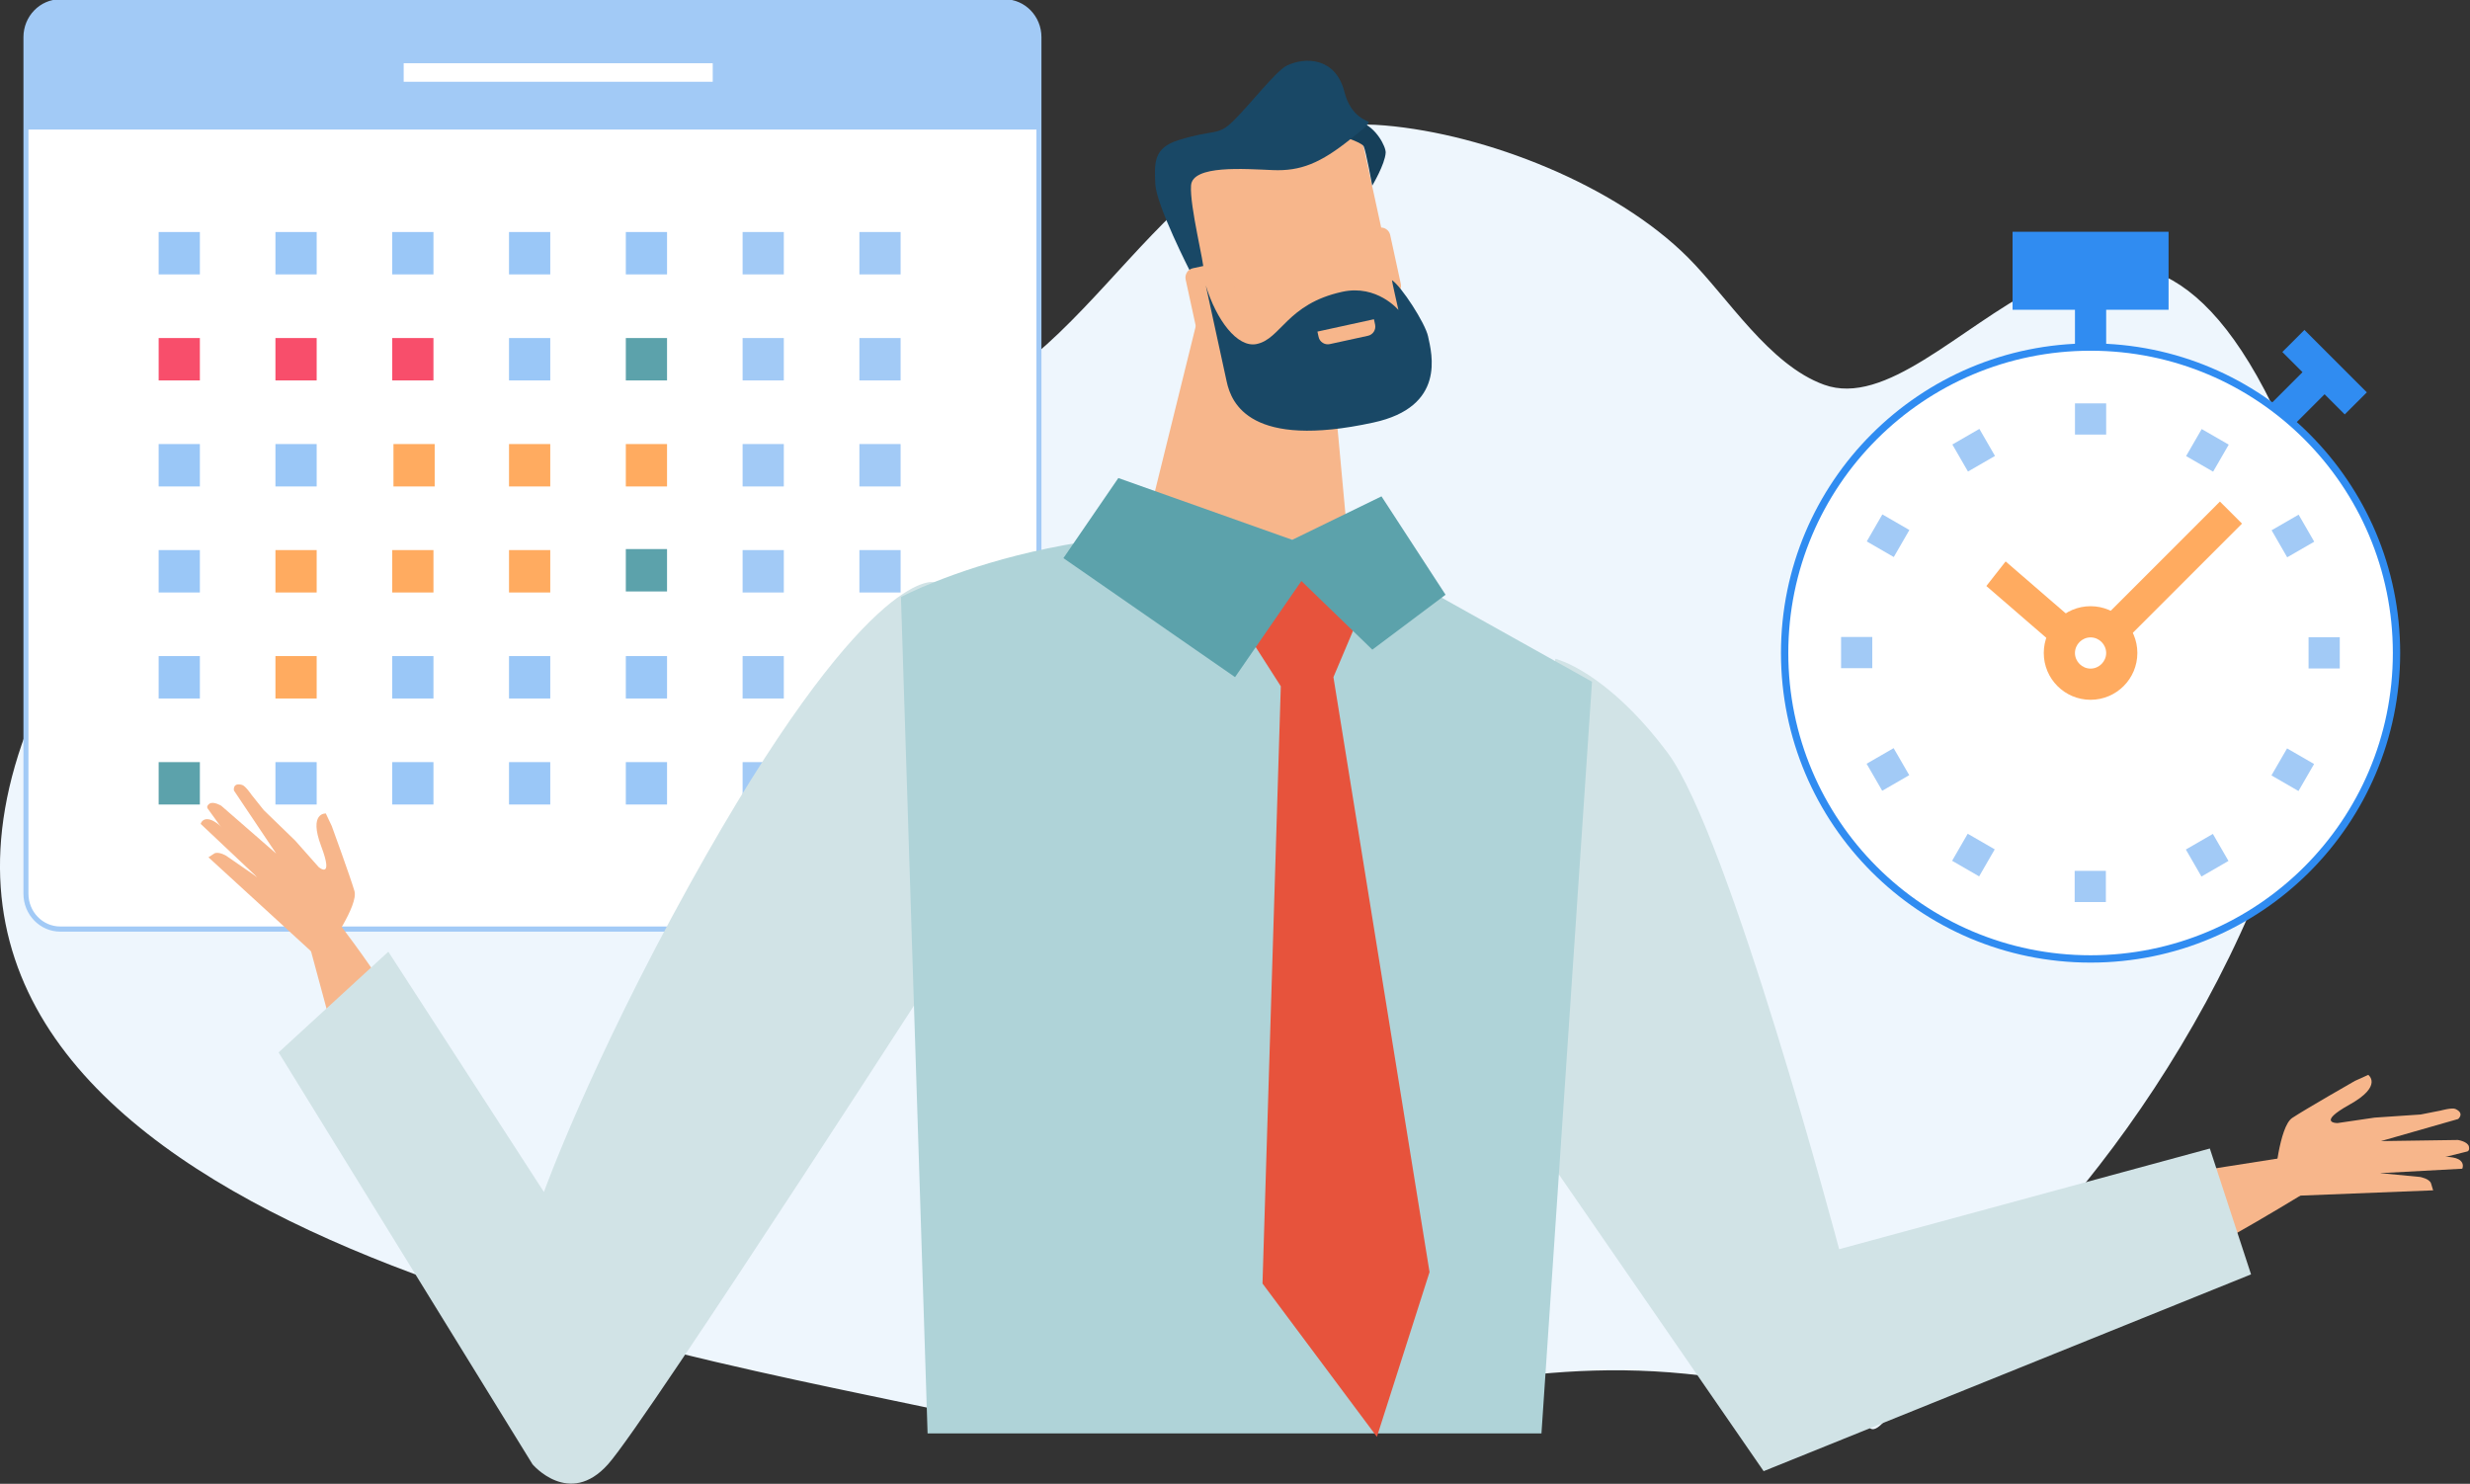 <?xml version="1.0" encoding="UTF-8" standalone="no"?>
<!DOCTYPE svg PUBLIC "-//W3C//DTD SVG 1.1//EN" "http://www.w3.org/Graphics/SVG/1.1/DTD/svg11.dtd">
<svg width="100%" height="100%" viewBox="0 0 1385 832" version="1.1" xmlns="http://www.w3.org/2000/svg" xmlns:xlink="http://www.w3.org/1999/xlink" xml:space="preserve" xmlns:serif="http://www.serif.com/" style="fill-rule:evenodd;clip-rule:evenodd;stroke-linejoin:round;stroke-miterlimit:2;">
    <rect x="0" y="0" width="1385" height="832" fill="#333333" stroke="none"/>
    <g transform="matrix(1,0,0,1,-21684.6,-30225.6)">
        <g transform="matrix(1,0,0,1,19962,29507.8)">
            <g transform="matrix(-1,0,0,1,4816.96,-2916.29)">
                <path d="M2066,4391.27C2065.99,4391.28 2059.78,4382.02 2047.61,4431.32C2043.23,4449.07 2022.11,4405.13 2009.43,4391.97C1977.19,4358.5 1945.54,4323.98 1917.02,4287.26C1834.17,4180.58 1753.52,4005.95 1816.05,3870.06C1906.79,3672.88 2002.81,3874.81 2071.62,3849.79C2102.49,3838.57 2125.43,3800.91 2147.87,3778.46C2188.53,3737.81 2260.99,3709.32 2317.82,3704.44C2434.27,3694.43 2468.51,3825.36 2561.21,3862.44C2613.62,3883.41 2690.91,3845.76 2744.39,3841.36C2881.07,3830.1 3025.83,3908.67 3077.5,4038.83C3184.97,4309.56 2750.74,4386.03 2570.58,4424.18C2505.53,4437.95 2437.05,4432.73 2369.59,4424.3C2264.18,4411.12 2202.22,4388.48 2091.18,4414.11" style="fill:rgb(238,246,253);"/>
            </g>
            <g transform="matrix(2.741,0,0,2.82,-6616.02,-2719.05)">
                <g transform="matrix(1.735,0,0,1.735,1852.83,1058.94)">
                    <path d="M808.005,194.53C808.005,196.767 806.193,198.578 803.956,198.578L692.615,198.578C690.379,198.578 688.565,196.767 688.565,194.53L688.565,96.363C688.565,94.128 690.379,92.314 692.615,92.314L803.956,92.314C806.193,92.314 808.005,94.128 808.005,96.363L808.005,194.53Z" style="fill:white;fill-rule:nonzero;stroke:rgb(162,202,246);stroke-width:0.59px;"/>
                </g>
                <g transform="matrix(1.735,0,0,1.735,1852.83,1058.94)">
                    <path d="M688.565,106.955L688.565,96.363C688.565,94.128 690.379,92.314 692.615,92.314L803.956,92.314C806.193,92.314 808.005,94.128 808.005,96.363L808.005,106.955L688.565,106.955Z" style="fill:rgb(162,202,246);fill-rule:nonzero;"/>
                </g>
                <g transform="matrix(1.735,0,0,1.735,1852.83,1058.94)">
                    <path d="M733.103,100.413L733.103,101.475L769.542,101.475L769.542,99.35L733.103,99.35L733.103,101.475L733.103,100.413L733.103,101.475L769.542,101.475L769.542,99.35L733.103,99.35L733.103,101.475L733.103,100.413Z" style="fill:white;fill-rule:nonzero;"/>
                </g>
                <g transform="matrix(1.735,0,0,1.735,1852.83,1058.94)">
                    <rect x="704.212" y="118.694" width="4.86" height="4.858" style="fill:rgb(154,199,247);fill-rule:nonzero;"/>
                </g>
                <g transform="matrix(1.735,0,0,1.735,1852.83,1058.94)">
                    <rect x="717.982" y="118.694" width="4.862" height="4.858" style="fill:rgb(154,199,247);fill-rule:nonzero;"/>
                </g>
                <g transform="matrix(1.735,0,0,1.735,1852.83,1058.94)">
                    <rect x="731.754" y="118.694" width="4.859" height="4.858" style="fill:rgb(154,199,247);fill-rule:nonzero;"/>
                </g>
                <g transform="matrix(1.735,0,0,1.735,1852.83,1058.94)">
                    <rect x="745.523" y="118.694" width="4.862" height="4.858" style="fill:rgb(154,199,247);fill-rule:nonzero;"/>
                </g>
                <g transform="matrix(1.735,0,0,1.735,1852.83,1058.94)">
                    <rect x="759.295" y="118.694" width="4.859" height="4.858" style="fill:rgb(154,199,247);fill-rule:nonzero;"/>
                </g>
                <g transform="matrix(1.735,0,0,1.735,1852.83,1058.94)">
                    <rect x="773.064" y="118.694" width="4.86" height="4.858" style="fill:rgb(162,202,246);fill-rule:nonzero;"/>
                </g>
                <g transform="matrix(1.735,0,0,1.735,1852.83,1058.94)">
                    <rect x="786.835" y="118.694" width="4.859" height="4.858" style="fill:rgb(162,202,246);fill-rule:nonzero;"/>
                </g>
                <g transform="matrix(1.735,0,0,1.735,1852.83,1058.94)">
                    <rect x="704.212" y="130.845" width="4.86" height="4.858" style="fill:rgb(248,78,107);fill-rule:nonzero;"/>
                </g>
                <g transform="matrix(1.735,0,0,1.735,1852.83,1058.94)">
                    <rect x="717.982" y="130.845" width="4.862" height="4.858" style="fill:rgb(248,78,107);fill-rule:nonzero;"/>
                </g>
                <g transform="matrix(1.735,0,0,1.735,1852.83,1058.94)">
                    <rect x="731.754" y="130.845" width="4.859" height="4.858" style="fill:rgb(248,78,107);fill-rule:nonzero;"/>
                </g>
                <g transform="matrix(1.735,0,0,1.735,1852.83,1058.94)">
                    <rect x="745.523" y="130.845" width="4.862" height="4.858" style="fill:rgb(154,199,247);fill-rule:nonzero;"/>
                </g>
                <g transform="matrix(1.735,0,0,1.735,1852.83,1058.94)">
                    <rect x="759.295" y="130.845" width="4.859" height="4.858" style="fill:rgb(92,162,171);fill-rule:nonzero;"/>
                </g>
                <g transform="matrix(1.735,0,0,1.735,1852.83,1100.9)">
                    <rect x="759.295" y="130.845" width="4.859" height="4.858" style="fill:rgb(92,162,171);fill-rule:nonzero;"/>
                </g>
                <g transform="matrix(1.735,0,0,1.735,1852.83,1058.94)">
                    <rect x="773.064" y="130.845" width="4.86" height="4.858" style="fill:rgb(162,202,246);fill-rule:nonzero;"/>
                </g>
                <g transform="matrix(1.735,0,0,1.735,1852.83,1058.94)">
                    <rect x="786.835" y="130.845" width="4.859" height="4.858" style="fill:rgb(162,202,246);fill-rule:nonzero;"/>
                </g>
                <g transform="matrix(1.735,0,0,1.735,1852.83,1058.94)">
                    <rect x="704.212" y="142.994" width="4.86" height="4.86" style="fill:rgb(154,199,247);fill-rule:nonzero;"/>
                </g>
                <g transform="matrix(1.735,0,0,1.735,1852.83,1058.94)">
                    <rect x="717.982" y="142.994" width="4.862" height="4.86" style="fill:rgb(154,199,247);fill-rule:nonzero;"/>
                </g>
                <g transform="matrix(1.735,0,0,1.735,1852.83,1058.94)">
                    <rect x="745.523" y="142.994" width="4.862" height="4.86" style="fill:rgb(255,171,96);fill-rule:nonzero;"/>
                </g>
                <g transform="matrix(1.735,0,0,1.735,1829.19,1058.94)">
                    <rect x="745.523" y="142.994" width="4.862" height="4.86" style="fill:rgb(255,171,96);fill-rule:nonzero;"/>
                </g>
                <g transform="matrix(1.735,0,0,1.735,1852.83,1058.94)">
                    <rect x="759.295" y="142.994" width="4.859" height="4.86" style="fill:rgb(255,171,96);fill-rule:nonzero;"/>
                </g>
                <g transform="matrix(1.735,0,0,1.735,1852.83,1058.94)">
                    <rect x="773.064" y="142.994" width="4.86" height="4.86" style="fill:rgb(162,202,246);fill-rule:nonzero;"/>
                </g>
                <g transform="matrix(1.735,0,0,1.735,1852.83,1058.94)">
                    <rect x="786.835" y="142.994" width="4.859" height="4.86" style="fill:rgb(162,202,246);fill-rule:nonzero;"/>
                </g>
                <g transform="matrix(1.735,0,0,1.735,1852.83,1058.94)">
                    <rect x="704.212" y="155.145" width="4.86" height="4.86" style="fill:rgb(154,199,247);fill-rule:nonzero;"/>
                </g>
                <g transform="matrix(1.735,0,0,1.735,1852.83,1058.94)">
                    <rect x="717.982" y="155.145" width="4.862" height="4.86" style="fill:rgb(255,171,96);fill-rule:nonzero;"/>
                </g>
                <g transform="matrix(1.735,0,0,1.735,1852.83,1058.94)">
                    <rect x="731.754" y="155.145" width="4.859" height="4.86" style="fill:rgb(255,171,96);fill-rule:nonzero;"/>
                </g>
                <g transform="matrix(1.735,0,0,1.735,1852.83,1058.94)">
                    <rect x="745.523" y="155.145" width="4.862" height="4.86" style="fill:rgb(255,171,96);fill-rule:nonzero;"/>
                </g>
                <g transform="matrix(1.735,0,0,1.735,1852.83,1058.94)">
                    <rect x="773.064" y="155.145" width="4.86" height="4.86" style="fill:rgb(162,202,246);fill-rule:nonzero;"/>
                </g>
                <g transform="matrix(1.735,0,0,1.735,1852.83,1058.94)">
                    <rect x="786.835" y="155.145" width="4.859" height="4.86" style="fill:rgb(162,202,246);fill-rule:nonzero;"/>
                </g>
                <g transform="matrix(1.735,0,0,1.735,1852.83,1058.94)">
                    <rect x="704.212" y="167.293" width="4.86" height="4.861" style="fill:rgb(154,199,247);fill-rule:nonzero;"/>
                </g>
                <g transform="matrix(1.735,0,0,1.735,1852.83,1058.94)">
                    <rect x="717.982" y="167.293" width="4.862" height="4.861" style="fill:rgb(255,171,96);fill-rule:nonzero;"/>
                </g>
                <g transform="matrix(1.735,0,0,1.735,1852.83,1058.94)">
                    <rect x="731.754" y="167.293" width="4.859" height="4.861" style="fill:rgb(154,199,247);fill-rule:nonzero;"/>
                </g>
                <g transform="matrix(1.735,0,0,1.735,1852.83,1058.94)">
                    <rect x="745.523" y="167.293" width="4.862" height="4.861" style="fill:rgb(154,199,247);fill-rule:nonzero;"/>
                </g>
                <g transform="matrix(1.735,0,0,1.735,1852.83,1058.94)">
                    <rect x="759.295" y="167.293" width="4.859" height="4.861" style="fill:rgb(154,199,247);fill-rule:nonzero;"/>
                </g>
                <g transform="matrix(1.735,0,0,1.735,1852.83,1058.94)">
                    <rect x="773.064" y="167.293" width="4.86" height="4.861" style="fill:rgb(162,202,246);fill-rule:nonzero;"/>
                </g>
                <g transform="matrix(1.735,0,0,1.735,1852.83,1058.94)">
                    <rect x="786.835" y="167.293" width="4.859" height="4.861" style="fill:rgb(162,202,246);fill-rule:nonzero;"/>
                </g>
                <g transform="matrix(1.735,0,0,1.735,1852.83,1058.94)">
                    <rect x="704.212" y="179.446" width="4.86" height="4.859" style="fill:rgb(92,162,171);fill-rule:nonzero;"/>
                </g>
                <g transform="matrix(1.735,0,0,1.735,1852.83,1058.94)">
                    <rect x="717.982" y="179.446" width="4.862" height="4.859" style="fill:rgb(154,199,247);fill-rule:nonzero;"/>
                </g>
                <g transform="matrix(1.735,0,0,1.735,1852.83,1058.94)">
                    <rect x="731.754" y="179.446" width="4.859" height="4.859" style="fill:rgb(154,199,247);fill-rule:nonzero;"/>
                </g>
                <g transform="matrix(1.735,0,0,1.735,1852.83,1058.94)">
                    <rect x="745.523" y="179.446" width="4.862" height="4.859" style="fill:rgb(154,199,247);fill-rule:nonzero;"/>
                </g>
                <g transform="matrix(1.735,0,0,1.735,1852.83,1058.94)">
                    <rect x="759.295" y="179.446" width="4.859" height="4.859" style="fill:rgb(154,199,247);fill-rule:nonzero;"/>
                </g>
                <g transform="matrix(1.735,0,0,1.735,1852.83,1058.94)">
                    <rect x="773.064" y="179.446" width="4.86" height="4.859" style="fill:rgb(162,202,246);fill-rule:nonzero;"/>
                </g>
                <g transform="matrix(1.735,0,0,1.735,1852.83,1058.94)">
                    <rect x="786.835" y="179.446" width="4.859" height="4.859" style="fill:rgb(162,202,246);fill-rule:nonzero;"/>
                </g>
            </g>
            <g transform="matrix(-6.806,0,0,6.806,8997.01,-889.645)">
                <path d="M975.754,285.091L969.481,259.701L959.267,264.53L956.666,292.726L975.754,285.091Z" style="fill:rgb(247,182,139);fill-rule:nonzero;"/>
            </g>
            <g transform="matrix(-6.806,0,0,6.806,8997.01,-889.645)">
                <path d="M953.175,263.465C952.898,264.719 953.694,265.953 954.943,266.226L965.143,268.444C966.391,268.718 967.627,267.922 967.901,266.671L971.185,251.567C971.462,250.318 970.666,249.081 969.412,248.806L959.217,246.594C957.967,246.318 956.732,247.111 956.458,248.364L953.175,263.465Z" style="fill:rgb(247,182,139);fill-rule:nonzero;"/>
            </g>
            <g transform="matrix(-6.806,0,0,6.806,8997.01,-889.645)">
                <path d="M955.768,251.474C955.768,251.474 954.716,249.717 954.661,248.761C954.631,248.281 955.446,246.66 956.724,246.245C958.001,245.833 958.676,247.262 958.676,247.262C958.676,247.262 956.648,247.875 956.473,248.232C956.296,248.592 955.768,251.474 955.768,251.474Z" style="fill:rgb(22,63,89);fill-rule:nonzero;"/>
            </g>
            <g transform="matrix(-6.806,0,0,6.806,8997.01,-889.645)">
                <path d="M970.747,258.587C970.747,258.587 973.549,253.12 973.638,251.36C973.723,249.594 973.79,248.375 971.758,247.735C968.711,246.779 968.527,247.429 967.224,246.154C965.918,244.886 963.695,242.018 962.811,241.589C961.334,240.869 958.786,240.86 958.054,243.767C957.513,245.913 956.034,246.145 956.055,246.235C956.12,246.524 956.633,246.895 957.513,247.604C960.04,249.637 961.678,250.291 963.97,250.194C966.268,250.102 970.574,249.752 970.697,251.46C970.82,253.168 969.564,258.037 969.668,258.454C969.779,258.875 970.305,258.792 970.747,258.587Z" style="fill:rgb(25,72,102);fill-rule:nonzero;"/>
            </g>
            <g transform="matrix(-6.806,0,0,6.806,8997.01,-889.645)">
                <path d="M966.548,262.423C966.459,262.841 966.726,263.253 967.141,263.343L969.343,263.821C969.76,263.914 970.172,263.646 970.265,263.232L971.141,259.206C971.228,258.788 970.967,258.374 970.55,258.282L968.347,257.806C967.927,257.715 967.518,257.979 967.43,258.395L966.548,262.423Z" style="fill:rgb(247,182,139);fill-rule:nonzero;"/>
            </g>
            <g transform="matrix(-6.806,0,0,6.806,8997.01,-889.645)">
                <path d="M953.416,259.561C953.322,259.982 953.589,260.394 954.004,260.483L956.204,260.962C956.623,261.054 957.036,260.789 957.128,260.369L958.001,256.344C958.091,255.93 957.829,255.514 957.412,255.424L955.208,254.943C954.793,254.855 954.38,255.123 954.29,255.537L953.416,259.561Z" style="fill:rgb(247,182,139);fill-rule:nonzero;"/>
            </g>
            <g transform="matrix(-6.806,0,0,6.806,8997.01,-889.645)">
                <path d="M969.481,259.701C969.481,259.701 968.189,265.644 967.758,267.627C967.368,269.421 965.796,273.199 955.672,270.992C949.678,269.693 950.853,265.334 951.17,263.886C951.41,262.785 953.375,259.757 954.144,259.262C954.171,259.248 953.612,261.717 953.612,261.717C953.612,261.717 955.379,259.598 958.227,260.218C962.823,261.216 963.282,264.134 965.318,264.528C966.889,264.83 968.61,262.544 969.481,259.701Z" style="fill:rgb(25,72,102);fill-rule:nonzero;"/>
            </g>
            <g transform="matrix(-6.806,0,0,6.806,8997.01,-889.645)">
                <path d="M959.267,264.53L956.122,263.844C955.706,263.755 955.442,263.343 955.532,262.923L955.628,262.482L960.284,263.499L960.188,263.938C960.096,264.355 959.685,264.62 959.267,264.53Z" style="fill:rgb(247,182,139);fill-rule:nonzero;"/>
            </g>
            <g transform="matrix(-6.806,0,0,6.806,8997.01,-889.645)">
                <path d="M1038.06,333.559L1045.3,306.779C1045.3,306.779 1031.55,322.456 1031.05,331.304C1030.55,340.155 1038.06,333.559 1038.06,333.559Z" style="fill:rgb(247,182,139);fill-rule:nonzero;"/>
            </g>
            <g transform="matrix(-6.806,0,0,6.806,8997.01,-889.645)">
                <path d="M1041.74,314.234C1041.74,314.234 1039.28,310.761 1039.62,309.593C1039.96,308.426 1041.49,304.234 1041.49,304.234L1041.98,303.2C1041.98,303.2 1043.42,303.094 1042.36,305.901C1041.3,308.709 1042.57,307.614 1042.57,307.614L1044.51,305.426L1047.09,302.926L1048.09,301.674C1048.09,301.674 1048.6,300.92 1048.88,300.846C1049.68,300.626 1049.55,301.309 1049.55,301.309L1046.07,306.503L1050.59,302.567C1050.59,302.567 1051.25,302.159 1051.58,302.404C1051.88,302.633 1051.7,302.81 1051.7,302.81L1047.64,308.443L1050.2,306.674C1050.2,306.674 1050.86,306.29 1051.19,306.509C1051.54,306.751 1051.65,306.809 1051.65,306.809L1042.73,314.977L1041.74,314.234Z" style="fill:rgb(247,182,139);fill-rule:nonzero;"/>
            </g>
            <g transform="matrix(-6.806,0,0,6.806,8997.01,-889.645)">
                <path d="M1047.05,307.045L1050.39,304.458C1050.39,304.458 1051.07,303.799 1051.58,303.688C1052.17,303.562 1052.29,304.058 1052.29,304.058L1047.64,308.443L1047.05,307.045Z" style="fill:rgb(247,182,139);fill-rule:nonzero;"/>
            </g>
            <g transform="matrix(-6.806,0,0,6.806,8997.01,-889.645)">
                <path d="M900.22,334.618L872.203,330.222C872.203,330.222 892.11,343.33 898.94,344.221C905.771,345.112 900.22,334.618 900.22,334.618Z" style="fill:rgb(247,182,139);fill-rule:nonzero;"/>
            </g>
            <g transform="matrix(-6.806,0,0,6.806,8997.01,-889.645)">
                <path d="M881.431,333.483C881.431,333.483 881.047,328.999 879.977,328.286C878.907,327.576 874.812,325.233 874.812,325.233L873.708,324.734C873.708,324.734 872.47,325.635 875.239,327.179C878.012,328.724 876.238,328.706 876.238,328.706L873.185,328.257L869.394,328L867.731,327.672C867.731,327.672 866.802,327.416 866.527,327.544C865.733,327.91 866.306,328.373 866.306,328.373L872.66,330.191L866.323,330.099C866.323,330.099 865.511,330.221 865.416,330.64C865.326,331.033 865.59,331.055 865.59,331.055L872.717,332.831L869.44,333.146C869.44,333.146 868.646,333.287 868.531,333.69C868.406,334.131 868.36,334.248 868.36,334.248L881.14,334.755L881.431,333.483Z" style="fill:rgb(247,182,139);fill-rule:nonzero;"/>
            </g>
            <g transform="matrix(-6.806,0,0,6.806,8997.01,-889.645)">
                <path d="M872.237,331.3L867.773,331.491C867.773,331.491 866.77,331.424 866.285,331.683C865.727,331.978 865.964,332.466 865.964,332.466L872.717,332.831L872.237,331.3Z" style="fill:rgb(247,182,139);fill-rule:nonzero;"/>
            </g>
            <g transform="matrix(-6.806,0,0,6.806,8997.01,-889.645)">
                <path d="M945.768,325.146L923.522,357.384L883.366,341.171L886.76,330.802L917.301,339.097C917.301,339.097 926.35,304.975 931.44,298.188C936.53,291.4 940.678,290.458 940.678,290.458L945.768,325.146Z" style="fill:rgb(209,227,230);fill-rule:nonzero;"/>
            </g>
            <g transform="matrix(-6.806,0,0,6.806,8997.01,-889.645)">
                <path d="M991.94,284.14C991.94,284.14 997.504,282.915 1011.94,308.934C1020.28,323.973 1024.01,334.384 1024.01,334.384L1036.83,314.589L1045.87,322.884L1024.95,356.818C1024.95,356.818 1021.93,360.4 1018.73,356.818C1015.52,353.237 989.317,312.515 989.317,312.515C989.317,312.515 982.325,283.763 991.94,284.14Z" style="fill:rgb(209,227,230);fill-rule:nonzero;"/>
            </g>
            <g transform="matrix(-6.806,0,0,6.806,8997.01,-889.645)">
                <path d="M992.402,354.273L994.596,285.368C994.596,285.368 978.383,276.696 956.891,281.597L937.662,292.343L941.826,354.273L992.402,354.273Z" style="fill:rgb(175,211,216);fill-rule:nonzero;"/>
            </g>
            <g transform="matrix(-6.806,0,0,6.806,8997.01,-889.645)">
                <path d="M951.047,340.982L955.383,354.556L964.809,341.925L963.301,292.72L966.317,288.007L961.038,281.974L956.891,287.064L958.965,291.966L951.047,340.982Z" style="fill:rgb(231,83,60);fill-rule:nonzero;"/>
            </g>
            <g transform="matrix(-6.806,0,0,6.806,8997.01,-889.645)">
                <path d="M955.006,277.073L962.358,280.655L976.686,275.564L981.211,282.163L967.071,291.966L961.603,284.048C961.469,284.179 958.753,286.807 958.617,286.938C958.493,287.058 955.885,289.583 955.76,289.704C953.749,288.196 951.738,286.688 949.727,285.179L955.006,277.073Z" style="fill:rgb(92,162,171);fill-rule:nonzero;"/>
            </g>
            <g transform="matrix(8.748,0,0,8.748,-1083.72,393.049)">
                <rect x="449.797" y="51.978" width="10" height="5" style="fill:rgb(48,140,241);fill-rule:nonzero;"/>
            </g>
            <g transform="matrix(8.748,0,0,8.748,-1083.72,393.049)">
                <path d="M453.797,55.978L453.797,60.978L455.797,60.978L455.797,55.978" style="fill:rgb(48,140,241);fill-rule:nonzero;"/>
            </g>
            <g transform="matrix(8.748,0,0,8.748,-1083.72,393.049)">
                <path d="M466.504,65.685L470.504,61.685L469.089,60.271L465.089,64.271" style="fill:rgb(48,140,241);fill-rule:nonzero;"/>
            </g>
            <g transform="matrix(8.748,0,0,8.748,-1083.72,393.049)">
                <path d="M467.089,59.685L471.089,63.685L472.504,62.271L468.504,58.271" style="fill:rgb(48,140,241);fill-rule:nonzero;"/>
            </g>
            <g transform="matrix(8.748,0,0,8.748,-1083.72,393.049)">
                <path d="M474.407,78.978C474.407,89.809 465.628,98.588 454.797,98.588C443.966,98.588 435.187,89.809 435.187,78.978C435.187,68.147 443.966,59.368 454.797,59.368C465.628,59.368 474.407,68.147 474.407,78.978Z" style="fill:white;fill-rule:nonzero;stroke:rgb(48,140,241);stroke-width:0.47px;"/>
            </g>
            <g transform="matrix(8.748,0,0,8.748,-1083.72,393.049)">
                <path d="M453.797,62.978L453.797,64.978L455.797,64.978L455.797,62.978" style="fill:rgb(162,202,246);fill-rule:nonzero;"/>
            </g>
            <g transform="matrix(8.748,0,0,8.748,-1083.72,393.049)">
                <path d="M445.938,65.614L446.938,67.347L448.67,66.347L447.67,64.614" style="fill:rgb(162,202,246);fill-rule:nonzero;"/>
            </g>
            <g transform="matrix(8.748,0,0,8.748,-1083.72,393.049)">
                <path d="M440.451,71.827L442.183,72.827L443.183,71.095L441.451,70.095" style="fill:rgb(162,202,246);fill-rule:nonzero;"/>
            </g>
            <g transform="matrix(8.748,0,0,8.748,-1083.72,393.049)">
                <path d="M438.805,79.951L440.805,79.951L440.805,77.951L438.805,77.951" style="fill:rgb(162,202,246);fill-rule:nonzero;"/>
            </g>
            <g transform="matrix(8.748,0,0,8.748,-1083.72,393.049)">
                <path d="M441.442,87.809L443.174,86.809L442.173,85.077L440.441,86.077" style="fill:rgb(162,202,246);fill-rule:nonzero;"/>
            </g>
            <g transform="matrix(8.748,0,0,8.748,-1083.72,393.049)">
                <path d="M447.654,93.296L448.654,91.564L446.922,90.564L445.922,92.296" style="fill:rgb(162,202,246);fill-rule:nonzero;"/>
            </g>
            <g transform="matrix(8.748,0,0,8.748,-1083.72,393.049)">
                <path d="M455.778,94.942L455.778,92.942L453.778,92.942L453.778,94.942" style="fill:rgb(162,202,246);fill-rule:nonzero;"/>
            </g>
            <g transform="matrix(8.748,0,0,8.748,-1083.72,393.049)">
                <path d="M463.636,92.306L462.636,90.574L460.904,91.574L461.904,93.306" style="fill:rgb(162,202,246);fill-rule:nonzero;"/>
            </g>
            <g transform="matrix(8.748,0,0,8.748,-1083.72,393.049)">
                <path d="M469.124,86.093L467.392,85.093L466.391,86.825L468.123,87.825" style="fill:rgb(162,202,246);fill-rule:nonzero;"/>
            </g>
            <g transform="matrix(8.748,0,0,8.748,-1083.72,393.049)">
                <path d="M470.77,77.97L468.77,77.97L468.77,79.97L470.77,79.97" style="fill:rgb(162,202,246);fill-rule:nonzero;"/>
            </g>
            <g transform="matrix(8.748,0,0,8.748,-1083.72,393.049)">
                <path d="M468.133,70.111L466.401,71.111L467.4,72.844L469.133,71.844" style="fill:rgb(162,202,246);fill-rule:nonzero;"/>
            </g>
            <g transform="matrix(8.748,0,0,8.748,-1083.72,393.049)">
                <path d="M461.92,64.624L460.92,66.356L462.652,67.356L463.652,65.624" style="fill:rgb(162,202,246);fill-rule:nonzero;"/>
            </g>
            <g transform="matrix(8.748,0,0,8.748,-1083.72,393.049)">
                <path d="M454.797,81.978L454.797,79.978C454.248,79.977 453.798,79.526 453.796,78.978C453.798,78.429 454.248,77.979 454.797,77.978C455.345,77.979 455.795,78.429 455.797,78.978C455.795,79.526 455.345,79.977 454.797,79.978L454.797,81.978C456.454,81.976 457.794,80.635 457.796,78.978C457.795,77.321 456.453,75.98 454.797,75.978C453.14,75.98 451.798,77.321 451.797,78.978C451.798,80.635 453.139,81.976 454.797,81.978Z" style="fill:rgb(255,171,96);fill-rule:nonzero;"/>
            </g>
            <g transform="matrix(8.748,0,0,8.748,-1083.72,393.049)">
                <path d="M456.504,78.685L464.504,70.685L463.089,69.271L455.089,77.271" style="fill:rgb(255,171,96);fill-rule:nonzero;"/>
            </g>
            <g transform="matrix(0.634,8.725,-8.725,0.634,3201.37,-3014.28)">
                <path d="M459.938,75.251L464.504,70.685L463.089,69.271L458.456,73.904" style="fill:rgb(255,171,96);fill-rule:nonzero;"/>
            </g>
        </g>
    </g>
</svg>
